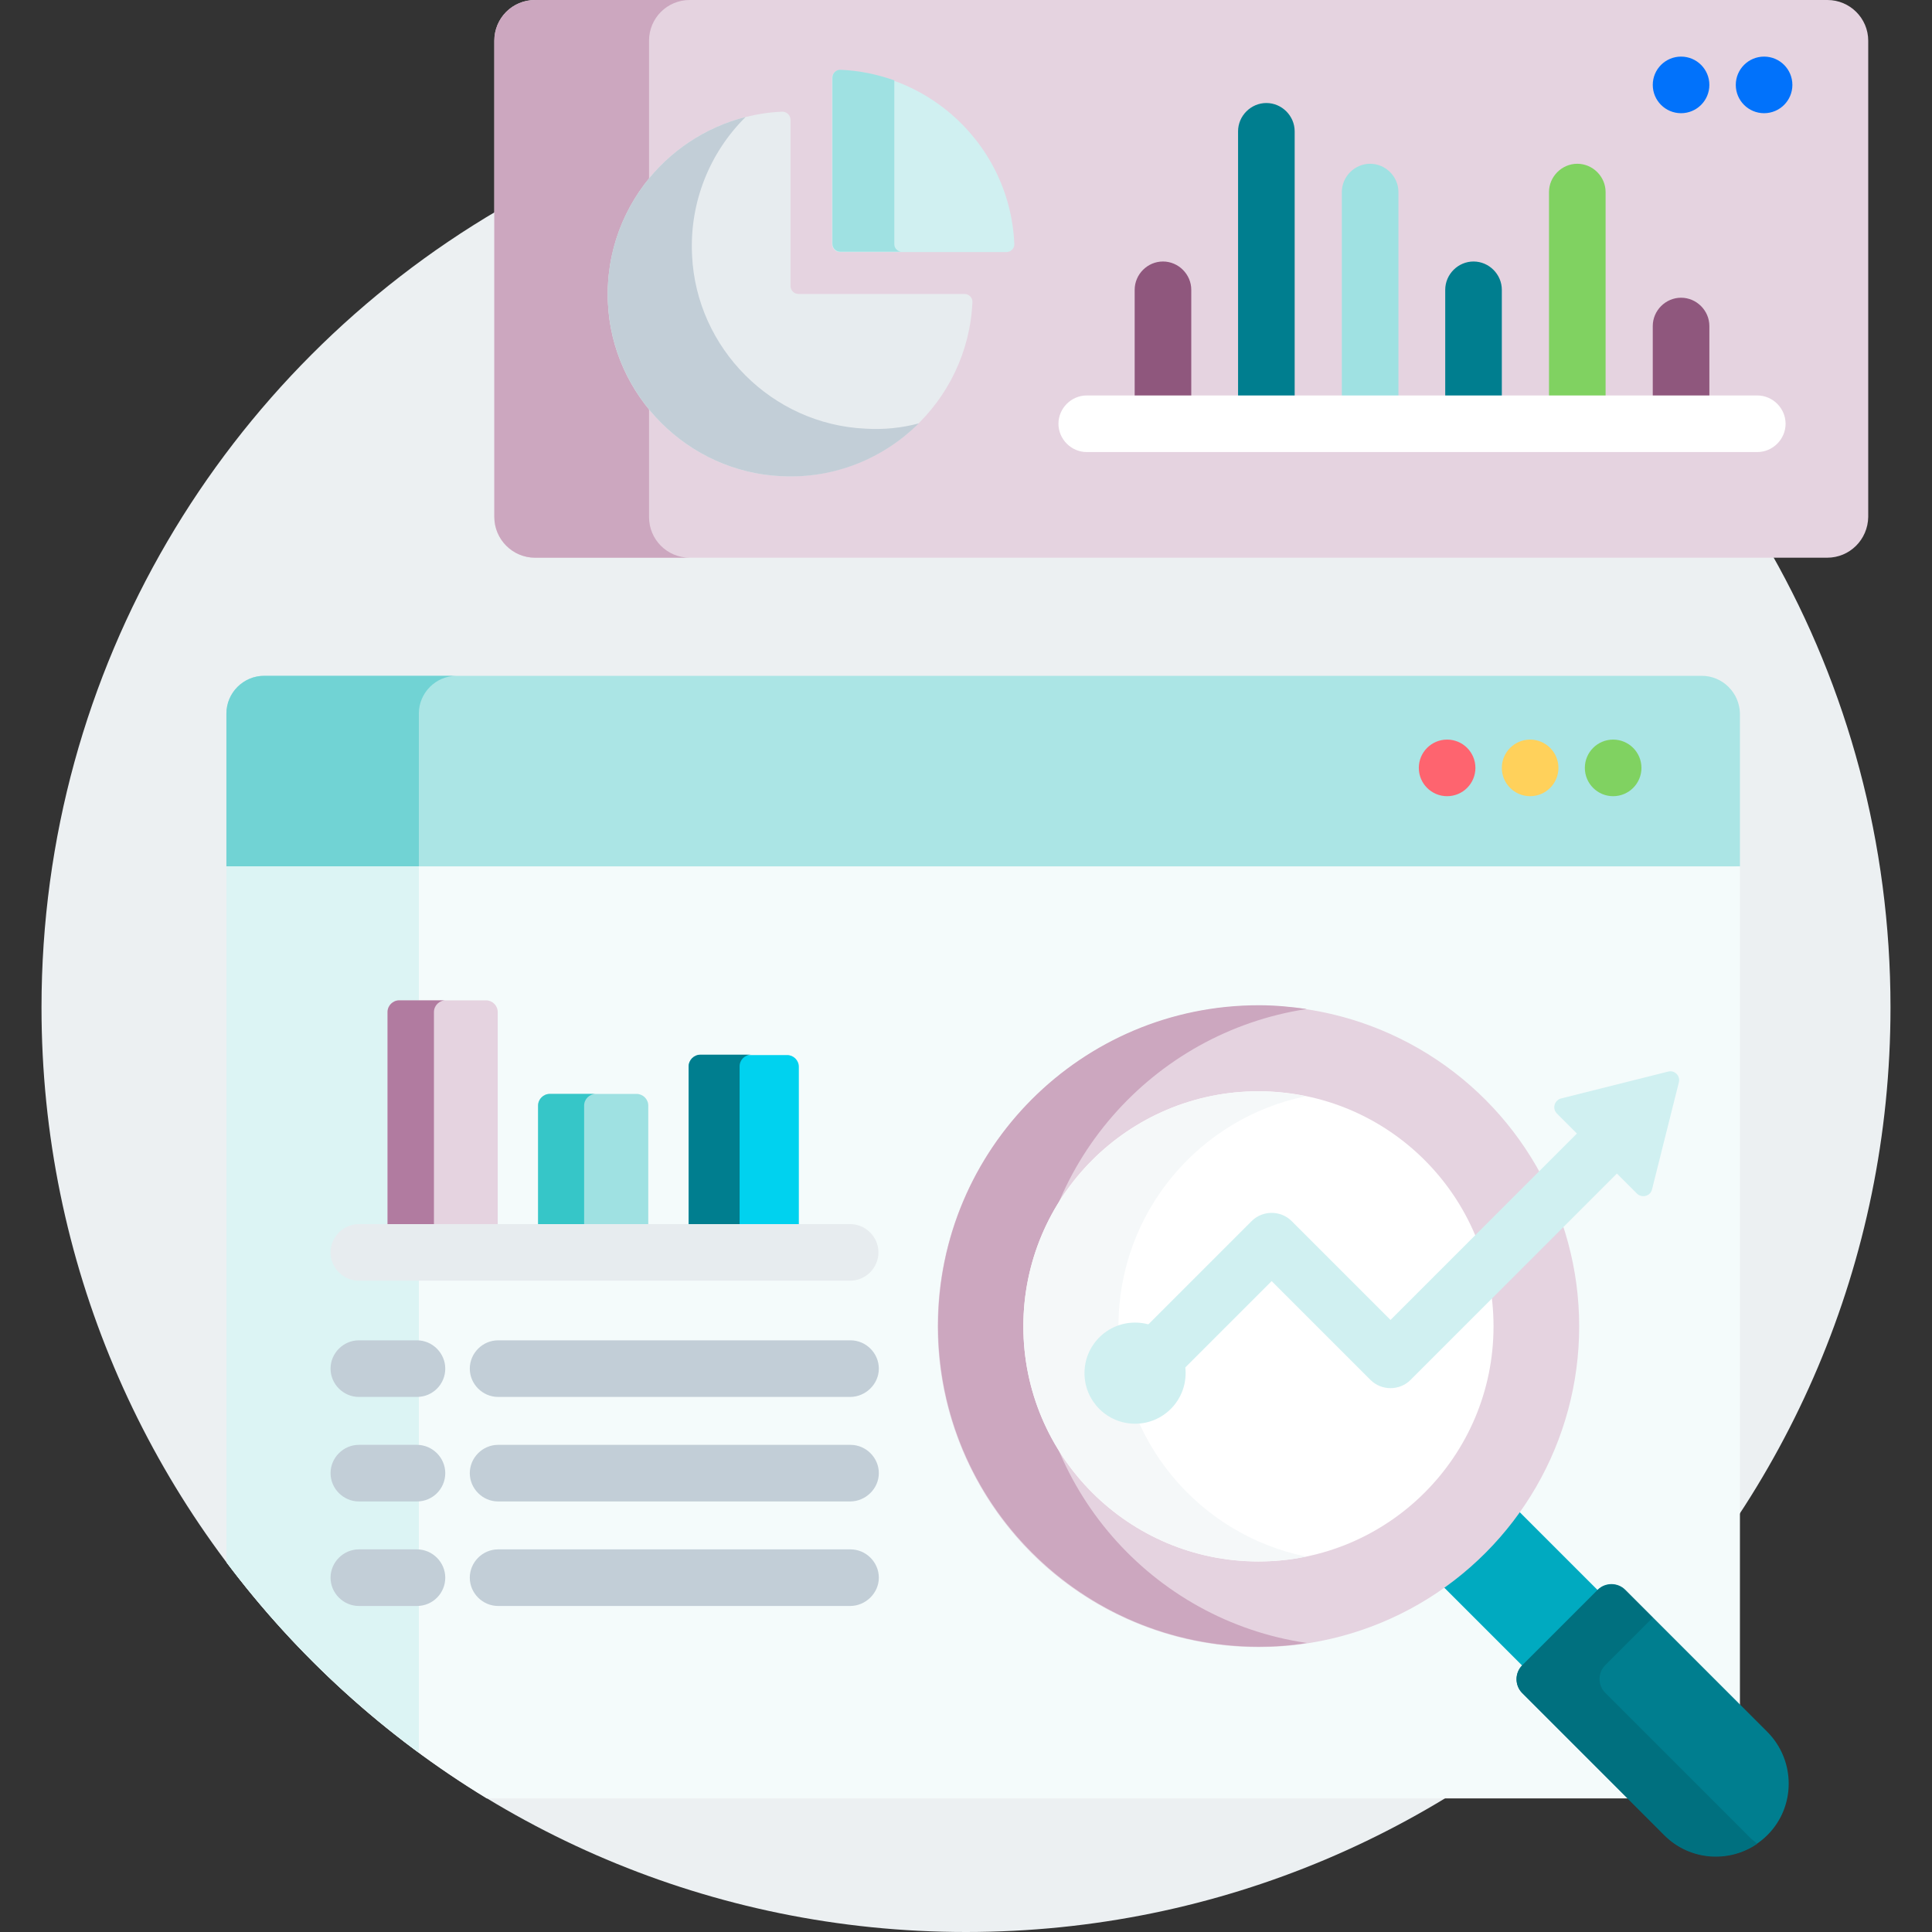 <?xml version="1.0" encoding="utf-8"?>
<!-- Generator: Adobe Illustrator 26.3.1, SVG Export Plug-In . SVG Version: 6.00 Build 0)  -->
<svg version="1.1" id="Capa_1" xmlns="http://www.w3.org/2000/svg" xmlns:xlink="http://www.w3.org/1999/xlink" x="0px" y="0px"
	 viewBox="0 0 512 512" style="enable-background:new 0 0 512 512;" xml:space="preserve">
<rect x="0" y="0" width="512" height="512" fill="#333333" stroke="none"/>
<style type="text/css">
	.st0{fill:#ECF0F2;}
	.st1{fill:#ABE5E5;}
	.st2{fill:#71D3D4;}
	.st3{fill:#F4FBFB;}
	.st4{fill:#DCF4F4;}
	.st5{fill:#E5D3E0;}
	.st6{fill:#B17BA0;}
	.st7{fill:#9FE1E2;}
	.st8{fill:#36C6C8;}
	.st9{fill:#00D2EF;}
	.st10{fill:#007E8F;}
	.st11{fill:#00AAC0;}
	.st12{fill:#00707F;}
	.st13{fill:#CCA7BF;}
	.st14{fill:#FFFFFF;}
	.st15{fill:#F5F8F9;}
	.st16{fill:#D0F0F1;}
	.st17{fill:#E7ECEF;}
	.st18{fill:#C2CED7;}
	.st19{fill:#8F577D;}
	.st20{fill:#80D261;}
	.st21{fill:#FE646F;}
	.st22{fill:#FFD15B;}
	.st23{fill:#0172FB;}
</style>
<g>
	<path class="st0" d="M469.5,146.8H141.8c-5.4,0-9.8-4.4-9.8-9.8V55.7C59.6,98.2,11,176.9,11,267c0,135.3,109.7,245,245,245
		s245-109.7,245-245C501,223.3,489.6,182.3,469.5,146.8z"/>
	<g>
		<g>
			<path class="st1" d="M451,179.1H70c-5.5,0-10,4.5-10,10v40.5l8.6,1h384.7l7.8-1v-40.5C461,183.6,456.5,179.1,451,179.1L451,179.1
				z"/>
		</g>
		<path class="st2" d="M111,189.1c0-5.5,4.5-10,10-10H70c-5.5,0-10,4.5-10,10v40.5h51V189.1z"/>
		<path class="st3" d="M404.1,448c-1.6-1.6-1.6-4.3,0-5.9l20-20c0.8-0.8,1.8-1.2,3-1.2c1.1,0,2.2,0.4,3,1.2l31,31V229.6H60V414
			c18.8,25,42.2,46.3,69,62.6h303.7L404.1,448z"/>
		<g>
			<path class="st4" d="M111,229.6H60V414c14.4,19.2,31.6,36.2,51,50.5V229.6z"/>
		</g>
		<g>
			<g>
				<path class="st5" d="M131.9,325.4v-57.2c0-1.7-1.4-3.1-3.1-3.1h-23c-1.7,0-3.1,1.4-3.1,3.1v57.2H131.9z"/>
				<path class="st6" d="M118.1,265.1h-12.3c-1.7,0-3.1,1.4-3.1,3.1v57.2H115v-57.2C115,266.5,116.4,265.1,118.1,265.1z"/>
				<path class="st7" d="M171.8,325.4V293c0-1.7-1.4-3.1-3.1-3.1h-23c-1.7,0-3.1,1.4-3.1,3.1v32.4L171.8,325.4z"/>
				<path class="st8" d="M157.9,289.9h-12.2c-1.7,0-3.1,1.4-3.1,3.1v32.4h12.2V293C154.8,291.3,156.2,289.9,157.9,289.9L157.9,289.9
					z"/>
				<path class="st9" d="M211.7,325.4v-42.7c0-1.7-1.4-3.1-3.1-3.1h-23c-1.7,0-3.1,1.4-3.1,3.1v42.7H211.7z"/>
				<path class="st10" d="M199.1,279.5h-13.5c-1.7,0-3.1,1.4-3.1,3.1v42.7H196v-42.7C196,280.9,197.4,279.5,199.1,279.5z"/>
				<g>
					<path class="st11" d="M424.1,422.1L402,400c-5.5,7.7-12.2,14.5-20,20l22.1,22.1L424.1,422.1z"/>
					<g>
						<path class="st10" d="M468.4,486.3c-7.5,7.5-19.8,7.5-27.3,0l-37.7-37.7c-2-2-2-5.3,0-7.3l20-20c2-2,5.3-2,7.3,0l37.7,37.7
							C475.9,466.6,475.9,478.8,468.4,486.3z"/>
					</g>
					<path class="st12" d="M463.1,486.3l-37.7-37.7c-2-2-2-5.3,0-7.3l12.6-12.6l-7.3-7.3c-2-2-5.3-2-7.3,0l-20,20c-2,2-2,5.3,0,7.3
						l37.7,37.7c6.7,6.7,17.1,7.4,24.6,2.2C464.8,487.9,463.9,487.2,463.1,486.3L463.1,486.3z"/>
					<g>
						<circle class="st5" cx="333.5" cy="351.5" r="85"/>
					</g>
					<path class="st13" d="M274,351.5c0-42.6,31.4-77.9,72.3-84.1c-4.2-0.6-8.4-1-12.7-1c-47,0-85,38.1-85,85s38.1,85,85,85
						c4.3,0,8.6-0.3,12.7-1C305.3,429.4,274,394.1,274,351.5z"/>
					<g>
						<circle class="st14" cx="333.5" cy="351.5" r="62.3"/>
					</g>
					<path class="st15" d="M296.4,351.5c0-30.1,21.3-55.2,49.7-61c-4.1-0.8-8.3-1.3-12.6-1.3c-34.4,0-62.3,27.9-62.3,62.3
						s27.9,62.3,62.3,62.3c4.3,0,8.5-0.4,12.6-1.3C317.7,406.7,296.4,381.6,296.4,351.5L296.4,351.5z"/>
					<path class="st16" d="M418.6,299.7l-50.1,50.1l-26.2-26.2c-2.9-2.9-7.7-2.9-10.6,0l-28.3,28.3c5.4,1.2,9.5,5.8,9.7,11.5
						l23.9-23.9l26.2,26.2c2.9,2.9,7.7,2.9,10.6,0l55.4-55.4L418.6,299.7z"/>
					<g>
						<path class="st16" d="M442,284l-28.3,7.1c-1.8,0.5-2.4,2.7-1.1,4l21.2,21.2c1.3,1.3,3.6,0.7,4-1.1l7.1-28.3
							C445.4,285.1,443.8,283.5,442,284z"/>
					</g>
					<g>
						<circle class="st16" cx="300.8" cy="363.9" r="13.4"/>
					</g>
				</g>
				<g>
					<path class="st17" d="M225.3,339.4H95.1c-4.1,0-7.5-3.4-7.5-7.5s3.4-7.5,7.5-7.5h130.2c4.1,0,7.5,3.4,7.5,7.5
						S229.4,339.4,225.3,339.4z"/>
				</g>
				<g>
					<g>
						<path class="st18" d="M110.5,370.2H95.1c-4.1,0-7.5-3.4-7.5-7.5s3.4-7.5,7.5-7.5h15.4c4.1,0,7.5,3.4,7.5,7.5
							S114.7,370.2,110.5,370.2z"/>
					</g>
					<g>
						<path class="st18" d="M110.5,397.9H95.1c-4.1,0-7.5-3.4-7.5-7.5s3.4-7.5,7.5-7.5h15.4c4.1,0,7.5,3.4,7.5,7.5
							S114.7,397.9,110.5,397.9z"/>
					</g>
					<g>
						<path class="st18" d="M110.5,425.6H95.1c-4.1,0-7.5-3.4-7.5-7.5s3.4-7.5,7.5-7.5h15.4c4.1,0,7.5,3.4,7.5,7.5
							S114.7,425.6,110.5,425.6z"/>
					</g>
					<g>
						<path class="st18" d="M225.3,370.2h-93.3c-4.1,0-7.5-3.4-7.5-7.5s3.4-7.5,7.5-7.5h93.4c4.1,0,7.5,3.4,7.5,7.5
							S229.4,370.2,225.3,370.2L225.3,370.2z"/>
					</g>
					<g>
						<path class="st18" d="M225.3,397.9h-93.3c-4.1,0-7.5-3.4-7.5-7.5s3.4-7.5,7.5-7.5h93.4c4.1,0,7.5,3.4,7.5,7.5
							S229.4,397.9,225.3,397.9L225.3,397.9z"/>
					</g>
					<g>
						<path class="st18" d="M225.3,425.6h-93.3c-4.1,0-7.5-3.4-7.5-7.5s3.4-7.5,7.5-7.5h93.4c4.1,0,7.5,3.4,7.5,7.5
							S229.4,425.6,225.3,425.6L225.3,425.6z"/>
					</g>
				</g>
			</g>
		</g>
	</g>
	<g>
		<g>
			<path class="st5" d="M484.2,147.8H141.8c-5.9,0-10.8-4.8-10.8-10.8V10.8C131,4.8,135.8,0,141.8,0h342.5c5.9,0,10.8,4.8,10.8,10.8
				V137C495,143,490.2,147.8,484.2,147.8z"/>
		</g>
		<path class="st13" d="M172,137V10.8C172,4.8,176.8,0,182.8,0h-41C135.8,0,131,4.8,131,10.8V137c0,5.9,4.8,10.8,10.8,10.8h41
			C176.8,147.8,172,143,172,137z"/>
		<g>
			<g>
				<path class="st17" d="M207.2,29.6c-26.4,1.2-47.3,23.6-46.1,50.6c1.1,24.8,21.3,44.9,46,46c27,1.2,49.4-19.7,50.6-46.1
					c0.1-1.2-0.9-2.2-2.1-2.2h-44c-1.2,0-2.1-1-2.1-2.1v-44C209.5,30.5,208.4,29.5,207.2,29.6L207.2,29.6z"/>
			</g>
			<path class="st18" d="M229.4,113.6c-24.8-1.1-44.9-21.3-46-46c-0.7-14.3,4.9-27.4,14.2-36.6c-21.7,5.5-37.6,25.6-36.5,49.2
				c1.1,24.8,21.3,44.9,46,46c14.2,0.7,27.1-4.8,36.4-14C239,113.4,234.3,113.9,229.4,113.6z"/>
			<g>
				<path class="st16" d="M266.7,66.8c1.2,0,2.2-1,2.1-2.2c-0.6-13.9-7.1-26.2-17-34.6c-7.9-6.7-18-10.9-29.1-11.4
					c-1.2-0.1-2.2,0.9-2.2,2.1v44c0,1.2,1,2.1,2.1,2.1L266.7,66.8L266.7,66.8z"/>
			</g>
			<path class="st7" d="M237,64.7V21.3c-4.5-1.6-9.3-2.6-14.2-2.8c-1.2-0.1-2.2,0.9-2.2,2.1v44c0,1.2,1,2.1,2.1,2.1h16.5
				C238,66.8,237,65.9,237,64.7L237,64.7z"/>
		</g>
		<g>
			<g>
				<path class="st19" d="M315.7,105.8v-29c0-4.1-3.4-7.5-7.5-7.5s-7.5,3.4-7.5,7.5v29H315.7z"/>
				<path class="st10" d="M343.1,105.8v-71c0-4.1-3.4-7.5-7.5-7.5s-7.5,3.4-7.5,7.5v71H343.1z"/>
				<path class="st7" d="M370.6,105.8V50.9c0-4.1-3.4-7.5-7.5-7.5s-7.5,3.4-7.5,7.5v54.9H370.6z"/>
				<path class="st10" d="M398,105.8v-29c0-4.1-3.4-7.5-7.5-7.5s-7.5,3.4-7.5,7.5v29H398z"/>
				<path class="st20" d="M425.5,105.8V50.9c0-4.1-3.4-7.5-7.5-7.5s-7.5,3.4-7.5,7.5v54.9H425.5z"/>
				<path class="st19" d="M453,105.8V86.4c0-4.1-3.4-7.5-7.5-7.5s-7.5,3.4-7.5,7.5v19.3H453z"/>
			</g>
			<g>
				<path class="st14" d="M465.7,119.8H288c-4.1,0-7.5-3.4-7.5-7.5s3.4-7.5,7.5-7.5h177.7c4.1,0,7.5,3.4,7.5,7.5
					S469.8,119.8,465.7,119.8L465.7,119.8z"/>
			</g>
		</g>
	</g>
	<g>
		<g>
			<circle class="st21" cx="383.5" cy="203.5" r="7.5"/>
		</g>
		<g>
			<circle class="st22" cx="405.5" cy="203.5" r="7.5"/>
		</g>
		<g>
			<circle class="st20" cx="427.5" cy="203.5" r="7.5"/>
		</g>
	</g>
	<g>
		<circle class="st23" cx="467.5" cy="22.5" r="7.5"/>
	</g>
	<g>
		<circle class="st23" cx="445.5" cy="22.5" r="7.5"/>
	</g>
</g>
</svg>
